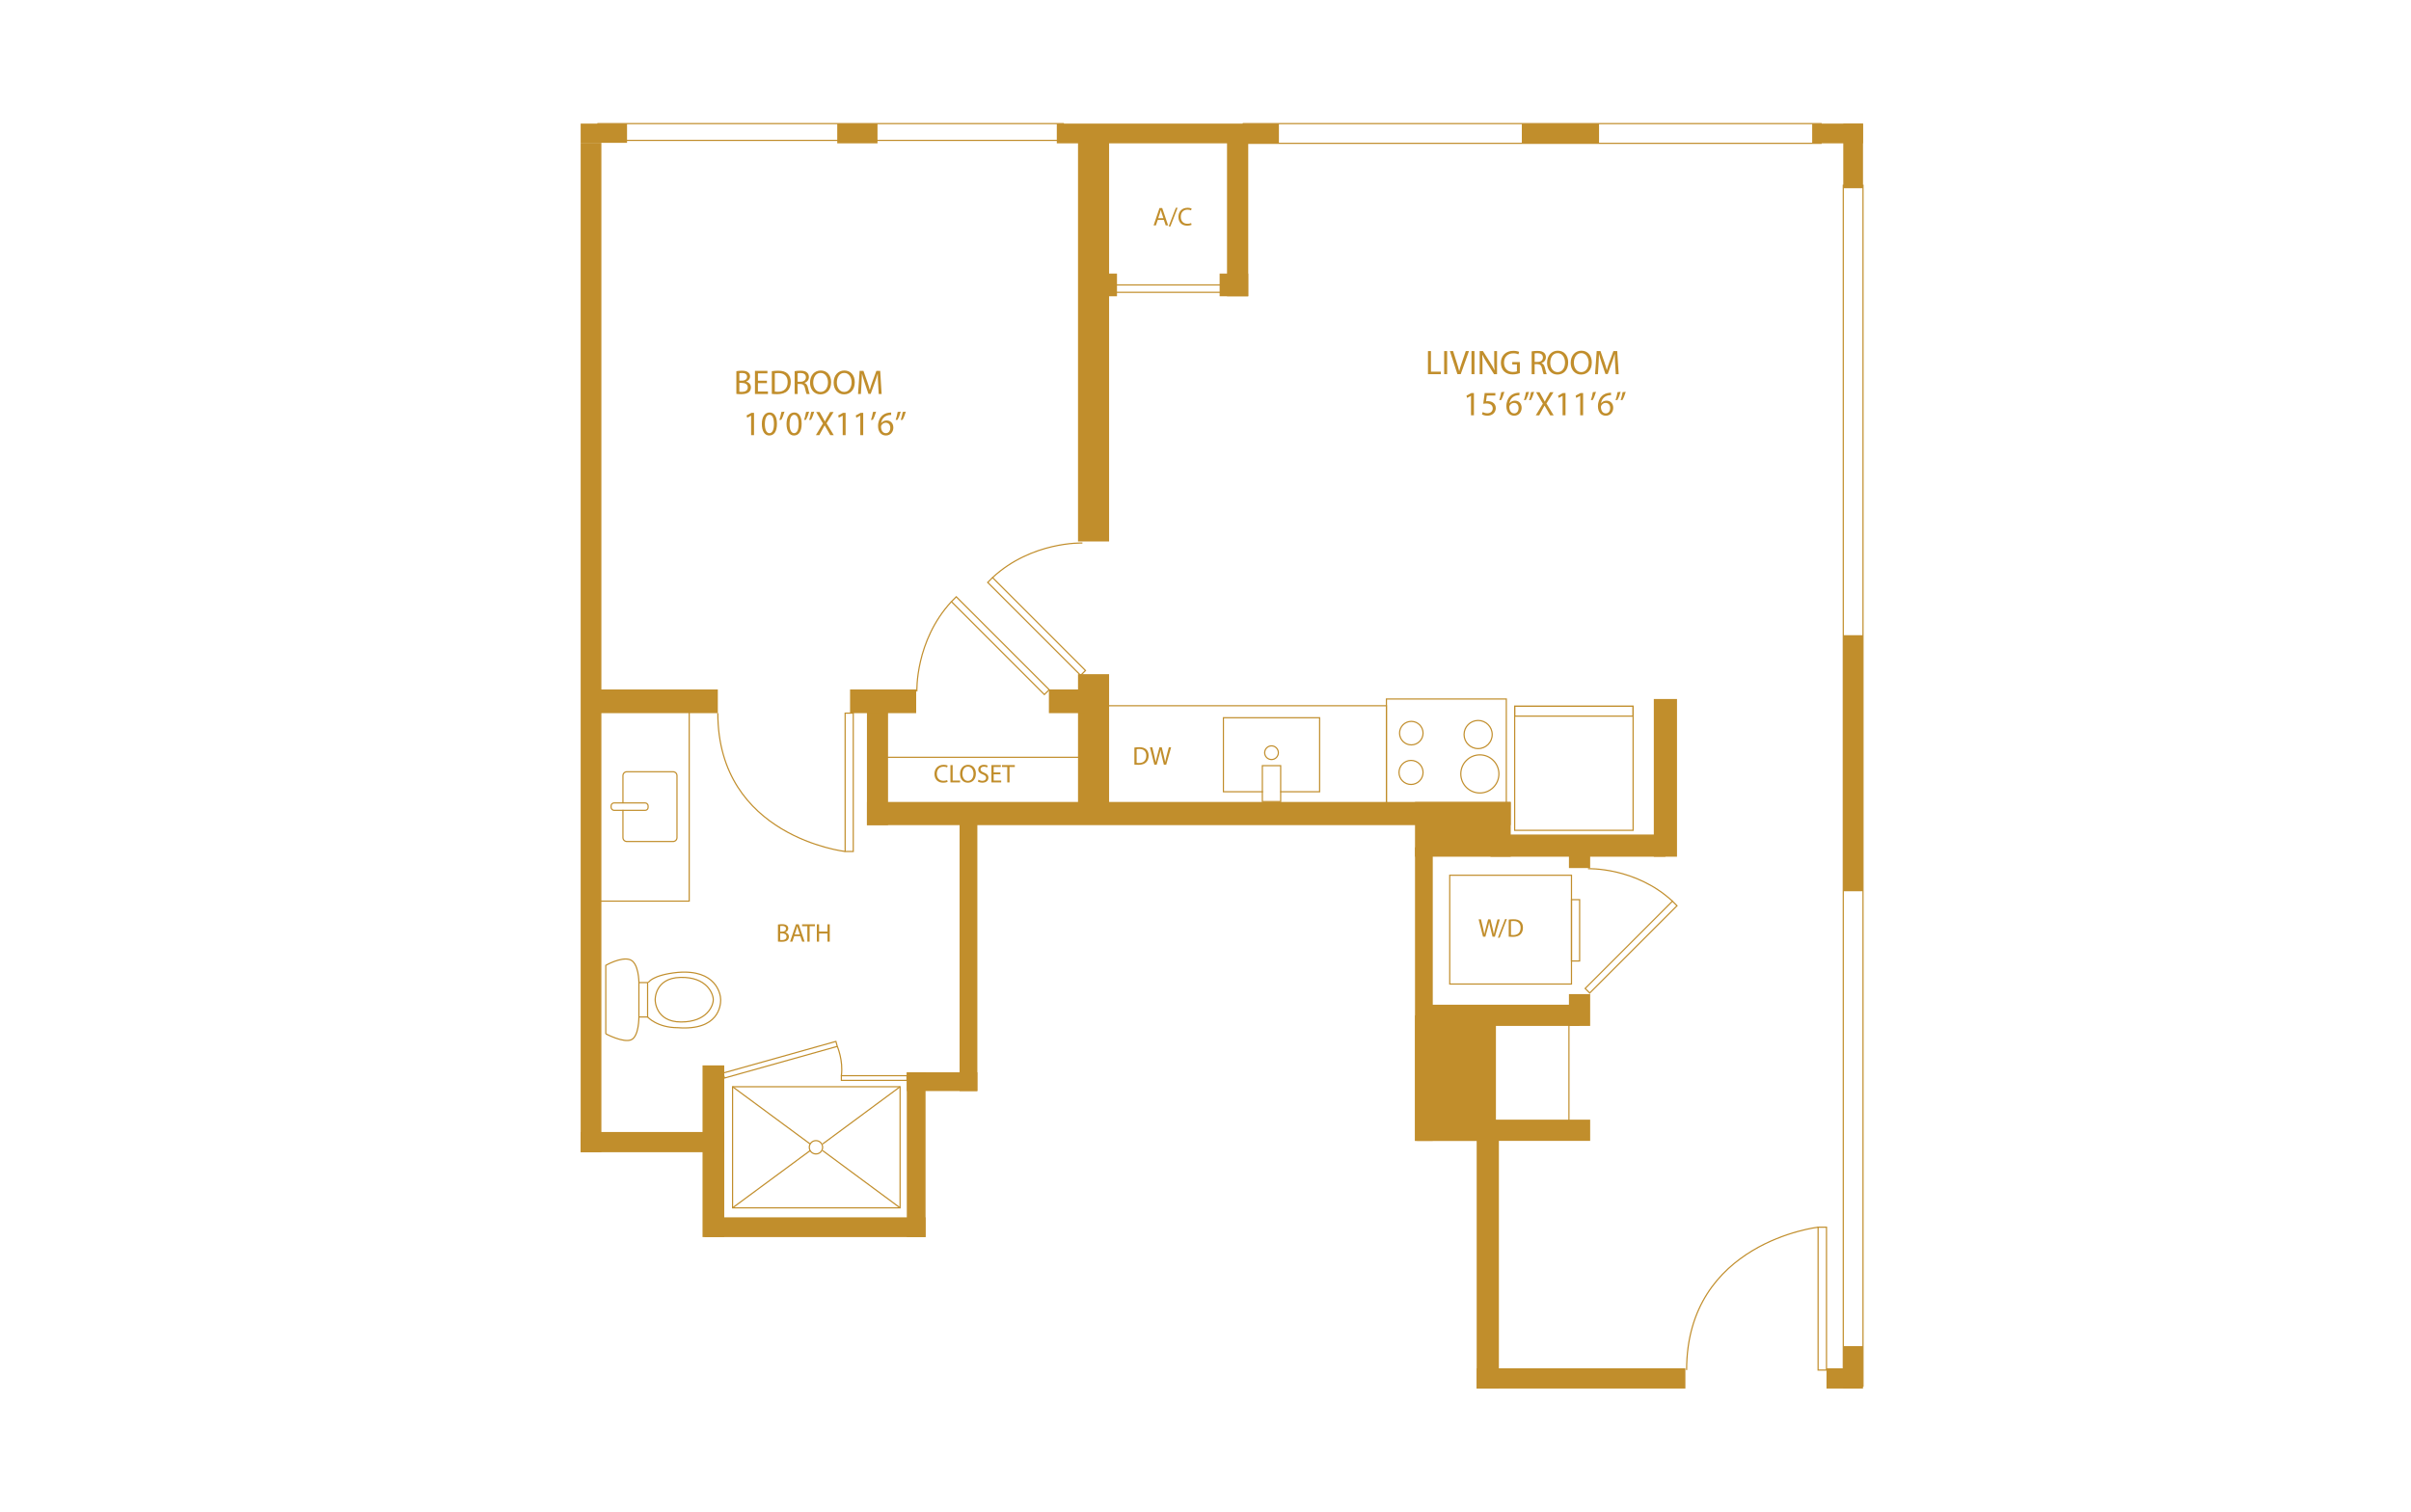 <?xml version="1.0" encoding="UTF-8"?><svg id="Layer_1" xmlns="http://www.w3.org/2000/svg" xmlns:xlink="http://www.w3.org/1999/xlink" viewBox="0 0 998 626"><defs><style>.cls-1{clip-path:url(#clippath);}.cls-2,.cls-3,.cls-4{stroke-width:0px;}.cls-2,.cls-5{fill:none;}.cls-3{fill:#c18e2c;}.cls-6{clip-path:url(#clippath-1);}.cls-7{clip-path:url(#clippath-2);}.cls-5{stroke:#c18e2c;stroke-miterlimit:10;stroke-width:.487px;}.cls-4{fill:#fff;}</style><clipPath id="clippath"><rect class="cls-2" x="200.696" y="-73.041" width="596.609" height="772.082"/></clipPath><clipPath id="clippath-1"><rect class="cls-2" x="200.696" y="-73.041" width="596.609" height="772.082"/></clipPath><clipPath id="clippath-2"><rect class="cls-2" x="200.696" y="-73.041" width="596.609" height="772.082"/></clipPath></defs><rect class="cls-4" x="-21" y="-18" width="1035" height="660"/><g class="cls-1"><rect class="cls-3" x="240.358" y="59.134" width="8.578" height="417.867"/><rect class="cls-3" x="240.358" y="468.628" width="59.433" height="8.374"/><rect class="cls-3" x="290.805" y="441.056" width="8.986" height="71.074"/><rect class="cls-3" x="291.622" y="503.961" width="91.498" height="8.169"/><rect class="cls-3" x="375.359" y="443.916" width="7.761" height="68.215"/><rect class="cls-3" x="375.359" y="443.916" width="29.206" height="7.761"/><rect class="cls-3" x="397.212" y="332.811" width="7.352" height="118.865"/><rect class="cls-3" x="358.856" y="331.994" width="266.486" height="9.599"/><rect class="cls-3" x="358.856" y="285.428" width="8.741" height="56.165"/><rect class="cls-3" x="351.873" y="285.428" width="27.366" height="9.803"/><rect class="cls-3" x="246.077" y="285.428" width="51.059" height="9.803"/><rect class="cls-3" x="585.722" y="331.994" width="39.622" height="22.67"/><rect class="cls-3" x="585.722" y="350.783" width="7.352" height="121.52"/><rect class="cls-3" x="649.443" y="411.544" width="8.782" height="13.173"/><rect class="cls-3" x="589.398" y="415.935" width="64.437" height="8.782"/><rect class="cls-3" x="585.722" y="420.326" width="33.495" height="51.978"/><rect class="cls-3" x="586.539" y="463.522" width="71.687" height="8.782"/><rect class="cls-3" x="611.251" y="470.874" width="9.191" height="103.956"/><rect class="cls-3" x="611.251" y="566.457" width="86.392" height="8.374"/><rect class="cls-3" x="756.055" y="566.457" width="13.888" height="8.374"/><rect class="cls-3" x="762.998" y="557.266" width="8.169" height="17.564"/><rect class="cls-3" x="684.572" y="289.375" width="9.599" height="65.29"/><rect class="cls-3" x="616.97" y="345.473" width="72.401" height="9.191"/><rect class="cls-3" x="649.443" y="353.234" width="8.782" height="6.127"/><rect class="cls-3" x="446.228" y="279.097" width="12.867" height="57.697"/><rect class="cls-3" x="434.178" y="285.428" width="15.136" height="9.803"/><rect class="cls-3" x="446.228" y="58.114" width="12.867" height="166.043"/><rect class="cls-3" x="507.907" y="58.114" width="8.782" height="64.538"/><rect class="cls-3" x="504.844" y="113.257" width="11.845" height="9.395"/><rect class="cls-3" x="446.988" y="113.257" width="15.375" height="9.395"/><rect class="cls-3" x="762.998" y="262.962" width="8.169" height="105.999"/><rect class="cls-3" x="762.998" y="51.17" width="8.169" height="26.755"/><rect class="cls-3" x="750.131" y="51.17" width="21.036" height="8.169"/><rect class="cls-3" x="629.942" y="51.17" width="31.959" height="8.169"/><rect class="cls-3" x="437.446" y="51.17" width="91.945" height="8.169"/><rect class="cls-5" x="514.647" y="51.17" width="239.16" height="8.169"/><rect class="cls-5" x="762.998" y="76.699" width="8.169" height="497.111"/><rect class="cls-3" x="240.358" y="51.169" width="19.198" height="7.965"/><rect class="cls-3" x="346.561" y="51.17" width="16.666" height="8.169"/><rect class="cls-5" x="247.506" y="51.17" width="192.641" height="6.944"/><rect class="cls-5" x="752.575" y="508.045" width="3.479" height="59.143"/><g class="cls-6"><path class="cls-5" d="M752.575,508.045s-54.422,6.213-54.422,59.143"/><rect class="cls-5" x="349.83" y="295.231" width="3.368" height="57.266"/><path class="cls-5" d="M349.83,352.497s-52.695-6.015-52.695-57.266"/><rect class="cls-5" x="427.658" y="232.144" width="2.837" height="54.406" transform="translate(-57.712 379.364) rotate(-45)"/><path class="cls-5" d="M410.844,239.108c16.299-15.073,37.203-14.307,37.203-14.307"/><rect class="cls-5" x="412.651" y="240.088" width="2.837" height="54.406" transform="translate(-67.725 371.079) rotate(-45)"/><path class="cls-5" d="M393.831,249.058c-15.073,16.299-14.307,37.203-14.307,37.203"/><rect class="cls-5" x="649.612" y="390.748" width="51.1" height="2.665" transform="translate(-79.492 592.249) rotate(-45)"/><path class="cls-5" d="M692.286,373.071c-15.308-14.157-34.943-13.438-34.943-13.438"/><rect class="cls-5" x="456.644" y="117.955" width="50.447" height="3.064"/><line class="cls-5" x1="449.611" y1="313.511" x2="363.227" y2="313.511"/><polyline class="cls-5" points="285.29 292.985 285.29 373.046 244.648 373.046"/><polyline class="cls-5" points="454.675 292.168 573.889 292.168 573.889 336.794"/><rect class="cls-5" x="573.889" y="289.375" width="49.63" height="44.145"/><circle class="cls-5" cx="612.566" cy="320.393" r="7.888"/><path class="cls-5" d="M579.097,319.78c0-2.749,2.228-4.979,4.979-4.979s4.978,2.229,4.978,4.979-2.228,4.979-4.978,4.979-4.979-2.229-4.979-4.979Z"/><path class="cls-5" d="M606.032,304.084c0-3.215,2.607-5.822,5.822-5.822s5.823,2.607,5.823,5.822-2.607,5.822-5.823,5.822-5.822-2.607-5.822-5.822Z"/><circle class="cls-5" cx="584.19" cy="303.505" r="4.864"/><rect class="cls-5" x="626.98" y="292.376" width="49.017" height="51.365"/><rect class="cls-5" x="626.98" y="292.376" width="49.017" height="4.085"/><polyline class="cls-5" points="522.785 327.769 506.414 327.769 506.414 297.133 546.24 297.133 546.24 327.769 529.946 327.769"/><rect class="cls-5" x="522.536" y="316.971" width="7.582" height="14.858"/><circle class="cls-5" cx="526.327" cy="311.609" r="2.834"/><path class="cls-5" d="M250.755,427.983v-28.338s6.204-3.599,9.956-2.374c3.753,1.225,3.753,9.42,3.753,9.42v14.322s.077,7.965-3.14,9.42c-3.217,1.455-10.569-2.451-10.569-2.451Z"/><polyline class="cls-5" points="264.464 421.014 268.064 421.014 268.064 406.769 264.464 406.769"/><path class="cls-5" d="M268.064,421.014s3.906,4.442,12.561,4.442c16.849,1.225,17.692-9.121,17.692-11.569s-1.926-12.634-17.769-11.332c-10.645,1.072-12.178,4.212-12.178,4.212"/><path class="cls-5" d="M271.204,413.999s0,9.083,10.722,9.083,13.326-6.708,13.326-9.232-2.722-9.465-13.556-9.226-10.492,9.375-10.492,9.375Z"/><path class="cls-5" d="M257.862,332.556v-11.45c0-.889.72-1.609,1.609-1.609h19.147c.888,0,1.609.719,1.609,1.609v25.657c0,.888-.72,1.609-1.609,1.609h-19.147c-.888,0-1.609-.72-1.609-1.609v-11.489"/><rect class="cls-5" x="252.96" y="332.402" width="15.318" height="3.064" rx="1.208" ry="1.208"/><rect class="cls-5" x="303.237" y="449.89" width="69.338" height="50.139"/><path class="cls-5" d="M337.753,477.716c1.523,0,2.757-1.234,2.757-2.757s-1.234-2.758-2.757-2.758-2.757,1.235-2.757,2.758,1.234,2.757,2.757,2.757Z"/><line class="cls-5" x1="303.238" y1="449.889" x2="335.357" y2="473.599"/><line class="cls-5" x1="303.238" y1="500.029" x2="335.357" y2="476.32"/><line class="cls-5" x1="372.576" y1="449.889" x2="340.511" y2="473.599"/><line class="cls-5" x1="372.576" y1="500.029" x2="340.511" y2="476.32"/><rect class="cls-5" x="348.272" y="445.32" width="27.163" height="1.94"/><rect class="cls-5" x="298.694" y="437.635" width="48.506" height="2.144" transform="translate(-106.467 103.503) rotate(-15.666)"/><path class="cls-5" d="M346.588,433.189s2.525,5.799,1.684,12.131"/></g><path class="cls-3" d="M591.088,145.339h1.235v8.528h4.087v1.036h-5.322v-9.565Z"/><path class="cls-3" d="M599.023,145.339v9.565h-1.235v-9.565h1.235Z"/><path class="cls-3" d="M603.28,154.903l-3.122-9.565h1.334l1.49,4.711c.411,1.291.767,2.455,1.022,3.576h.028c.27-1.106.667-2.313,1.093-3.562l1.618-4.726h1.319l-3.42,9.565h-1.362Z"/><path class="cls-3" d="M610.336,145.339v9.565h-1.235v-9.565h1.235Z"/><path class="cls-3" d="M612.493,154.903v-9.565h1.349l3.065,4.839c.709,1.121,1.263,2.129,1.717,3.108l.028-.014c-.113-1.277-.142-2.441-.142-3.931v-4.002h1.163v9.565h-1.249l-3.036-4.853c-.667-1.065-1.306-2.157-1.788-3.193l-.043.014c.071,1.206.1,2.356.1,3.945v4.087h-1.164Z"/><path class="cls-3" d="M629.113,154.477c-.554.199-1.647.525-2.938.525-1.447,0-2.64-.369-3.576-1.263-.823-.795-1.334-2.072-1.334-3.562.015-2.852,1.973-4.939,5.18-4.939,1.106,0,1.973.241,2.384.44l-.298,1.008c-.511-.227-1.149-.412-2.114-.412-2.327,0-3.846,1.447-3.846,3.846,0,2.427,1.462,3.86,3.689,3.86.809,0,1.362-.114,1.647-.255v-2.853h-1.944v-.993h3.15v4.598Z"/><path class="cls-3" d="M634.011,145.466c.625-.127,1.519-.198,2.37-.198,1.32,0,2.171.241,2.768.78.482.426.752,1.079.752,1.816,0,1.263-.795,2.1-1.803,2.441v.043c.738.255,1.178.936,1.405,1.93.312,1.334.539,2.256.738,2.626h-1.277c-.156-.27-.369-1.093-.639-2.285-.284-1.32-.795-1.816-1.916-1.859h-1.163v4.144h-1.235v-9.437ZM635.246,149.823h1.263c1.319,0,2.157-.724,2.157-1.816,0-1.235-.894-1.774-2.2-1.788-.596,0-1.022.057-1.22.113v3.491Z"/><path class="cls-3" d="M649.126,150.022c0,3.292-2.001,5.038-4.441,5.038-2.525,0-4.3-1.958-4.3-4.854,0-3.037,1.888-5.023,4.441-5.023,2.611,0,4.3,2.001,4.3,4.839ZM641.705,150.178c0,2.043,1.106,3.874,3.051,3.874,1.958,0,3.064-1.802,3.064-3.973,0-1.902-.993-3.888-3.051-3.888-2.043,0-3.064,1.887-3.064,3.987Z"/><path class="cls-3" d="M658.906,150.022c0,3.292-2.001,5.038-4.441,5.038-2.525,0-4.3-1.958-4.3-4.854,0-3.037,1.888-5.023,4.441-5.023,2.611,0,4.3,2.001,4.3,4.839ZM651.485,150.178c0,2.043,1.106,3.874,3.051,3.874,1.958,0,3.065-1.802,3.065-3.973,0-1.902-.994-3.888-3.052-3.888-2.043,0-3.064,1.887-3.064,3.987Z"/><path class="cls-3" d="M668.572,150.703c-.071-1.334-.156-2.938-.142-4.13h-.043c-.326,1.121-.724,2.313-1.206,3.633l-1.688,4.641h-.936l-1.547-4.555c-.454-1.348-.837-2.583-1.107-3.718h-.028c-.028,1.192-.099,2.796-.185,4.229l-.255,4.101h-1.178l.667-9.565h1.575l1.632,4.626c.398,1.178.724,2.228.965,3.221h.043c.241-.965.581-2.015,1.007-3.221l1.703-4.626h1.575l.596,9.565h-1.206l-.241-4.2Z"/><path class="cls-3" d="M608.901,163.877h-.028l-1.603.865-.241-.951,2.016-1.079h1.065v9.224h-1.207v-8.06Z"/><path class="cls-3" d="M618.979,163.763h-3.519l-.354,2.37c.213-.028.411-.057.752-.057.71,0,1.419.156,1.987.497.724.412,1.319,1.206,1.319,2.37,0,1.802-1.434,3.15-3.435,3.15-1.007,0-1.858-.284-2.299-.568l.312-.951c.383.227,1.135.511,1.973.511,1.178,0,2.186-.766,2.186-2.001-.015-1.192-.81-2.043-2.654-2.043-.524,0-.936.057-1.277.1l.597-4.428h4.413v1.05Z"/><path class="cls-3" d="M622.727,162.216c-.326,1.192-.936,2.71-1.334,3.363l-.795.099c.312-.837.682-2.313.837-3.334l1.292-.128Z"/><path class="cls-3" d="M628.957,163.593c-.256-.014-.582,0-.936.057-1.958.327-2.994,1.76-3.207,3.278h.042c.44-.582,1.207-1.065,2.228-1.065,1.632,0,2.781,1.178,2.781,2.98,0,1.689-1.149,3.25-3.065,3.25-1.973,0-3.264-1.533-3.264-3.931,0-1.816.653-3.249,1.562-4.158.766-.752,1.787-1.22,2.951-1.362.369-.057.682-.071.908-.071v1.022ZM628.602,168.915c0-1.32-.752-2.115-1.901-2.115-.753,0-1.448.468-1.788,1.135-.086.142-.143.327-.143.554.028,1.518.724,2.639,2.029,2.639,1.079,0,1.803-.894,1.803-2.213Z"/><path class="cls-3" d="M632.932,162.216c-.326,1.192-.936,2.71-1.319,3.363l-.795.099c.298-.837.682-2.313.837-3.334l1.277-.128ZM635.032,162.216c-.326,1.192-.936,2.71-1.32,3.363l-.794.099c.311-.837.681-2.313.837-3.334l1.277-.128Z"/><path class="cls-3" d="M641.675,171.937l-1.22-2.114c-.497-.809-.81-1.334-1.107-1.888h-.028c-.27.554-.539,1.065-1.036,1.902l-1.149,2.1h-1.419l2.924-4.839-2.81-4.726h1.433l1.263,2.242c.355.625.625,1.107.88,1.618h.043c.27-.568.511-1.008.865-1.618l1.306-2.242h1.419l-2.908,4.654,2.979,4.91h-1.434Z"/><path class="cls-3" d="M646.813,163.877h-.028l-1.603.865-.241-.951,2.016-1.079h1.065v9.224h-1.207v-8.06Z"/><path class="cls-3" d="M654.095,163.877h-.028l-1.603.865-.241-.951,2.016-1.079h1.065v9.224h-1.207v-8.06Z"/><path class="cls-3" d="M660.64,162.216c-.326,1.192-.936,2.71-1.334,3.363l-.795.099c.312-.837.682-2.313.837-3.334l1.292-.128Z"/><path class="cls-3" d="M666.869,163.593c-.256-.014-.582,0-.936.057-1.958.327-2.994,1.76-3.207,3.278h.042c.44-.582,1.207-1.065,2.228-1.065,1.632,0,2.781,1.178,2.781,2.98,0,1.689-1.149,3.25-3.065,3.25-1.973,0-3.264-1.533-3.264-3.931,0-1.816.653-3.249,1.562-4.158.766-.752,1.787-1.22,2.951-1.362.369-.057.682-.071.908-.071v1.022ZM666.515,168.915c0-1.32-.752-2.115-1.901-2.115-.753,0-1.448.468-1.788,1.135-.086.142-.143.327-.143.554.028,1.518.724,2.639,2.029,2.639,1.079,0,1.803-.894,1.803-2.213Z"/><path class="cls-3" d="M670.844,162.216c-.326,1.192-.936,2.71-1.319,3.363l-.795.099c.298-.837.682-2.313.837-3.334l1.277-.128ZM672.944,162.216c-.326,1.192-.936,2.71-1.32,3.363l-.794.099c.311-.837.681-2.313.837-3.334l1.277-.128Z"/><path class="cls-3" d="M479.221,91.053l-.746,2.258h-.959l2.439-7.179h1.119l2.45,7.179h-.991l-.767-2.258h-2.546ZM481.575,90.328l-.703-2.066c-.16-.469-.266-.894-.373-1.31h-.021c-.106.426-.224.863-.362,1.299l-.703,2.077h2.162Z"/><path class="cls-3" d="M483.755,93.736l2.972-7.722h.724l-2.982,7.722h-.714Z"/><path class="cls-3" d="M493.243,93.076c-.341.17-1.022.341-1.895.341-2.024,0-3.547-1.278-3.547-3.632,0-2.247,1.523-3.771,3.749-3.771.895,0,1.46.192,1.704.32l-.224.756c-.352-.171-.852-.298-1.448-.298-1.683,0-2.801,1.076-2.801,2.961,0,1.757,1.012,2.886,2.758,2.886.565,0,1.14-.117,1.513-.298l.191.735Z"/><path class="cls-3" d="M469.565,309.48c.565-.085,1.235-.149,1.97-.149,1.331,0,2.279.309,2.908.895.639.585,1.012,1.417,1.012,2.577,0,1.172-.362,2.13-1.033,2.791-.671.671-1.778,1.032-3.174,1.032-.66,0-1.214-.031-1.683-.085v-7.061ZM470.491,315.827c.234.043.575.054.938.054,1.981,0,3.057-1.107,3.057-3.046.011-1.694-.948-2.769-2.908-2.769-.479,0-.841.043-1.086.096v5.665Z"/><path class="cls-3" d="M477.826,316.562l-1.821-7.179h.98l.852,3.632c.213.895.405,1.789.533,2.481h.021c.117-.713.341-1.565.586-2.492l.959-3.622h.969l.874,3.643c.202.852.394,1.704.5,2.46h.021c.149-.788.352-1.586.575-2.481l.948-3.622h.948l-2.034,7.179h-.969l-.905-3.738c-.224-.916-.373-1.619-.469-2.343h-.021c-.127.713-.288,1.417-.554,2.343l-1.022,3.738h-.969Z"/><path class="cls-3" d="M304.808,153.666c.539-.113,1.391-.198,2.256-.198,1.234,0,2.029.213,2.625.695.497.369.795.936.795,1.688,0,.922-.61,1.731-1.618,2.1v.028c.908.227,1.972.98,1.972,2.398,0,.823-.326,1.447-.809,1.915-.667.61-1.746.894-3.307.894-.852,0-1.504-.057-1.915-.113v-9.409ZM306.043,157.583h1.121c1.306,0,2.072-.681,2.072-1.603,0-1.121-.852-1.561-2.1-1.561-.568,0-.894.043-1.093.085v3.08ZM306.043,162.167c.241.043.596.057,1.036.057,1.277,0,2.455-.468,2.455-1.859,0-1.306-1.121-1.845-2.469-1.845h-1.022v3.647Z"/><path class="cls-3" d="M317.454,158.619h-3.718v3.448h4.144v1.036h-5.378v-9.565h5.165v1.036h-3.931v3.023h3.718v1.022Z"/><path class="cls-3" d="M319.485,153.666c.752-.113,1.646-.198,2.625-.198,1.774,0,3.037.411,3.874,1.192.852.78,1.348,1.887,1.348,3.434,0,1.561-.482,2.838-1.377,3.718-.894.894-2.37,1.377-4.229,1.377-.88,0-1.618-.043-2.242-.113v-9.409ZM320.719,162.124c.312.057.767.071,1.249.071,2.639,0,4.073-1.476,4.073-4.059.014-2.256-1.263-3.689-3.874-3.689-.639,0-1.121.057-1.448.127v7.55Z"/><path class="cls-3" d="M328.938,153.666c.625-.127,1.518-.198,2.37-.198,1.32,0,2.171.241,2.767.78.483.426.752,1.079.752,1.816,0,1.263-.795,2.1-1.802,2.441v.043c.738.255,1.178.936,1.405,1.93.312,1.334.539,2.256.738,2.626h-1.277c-.156-.27-.369-1.093-.639-2.285-.284-1.32-.795-1.816-1.916-1.859h-1.164v4.144h-1.234v-9.437ZM330.172,158.023h1.263c1.32,0,2.157-.724,2.157-1.816,0-1.235-.894-1.774-2.199-1.788-.596,0-1.022.057-1.221.113v3.491Z"/><path class="cls-3" d="M344.039,158.222c0,3.292-2.001,5.038-4.442,5.038-2.526,0-4.3-1.958-4.3-4.854,0-3.037,1.888-5.023,4.442-5.023,2.611,0,4.3,2.001,4.3,4.839ZM336.617,158.377c0,2.043,1.107,3.874,3.051,3.874,1.958,0,3.065-1.802,3.065-3.973,0-1.902-.993-3.888-3.051-3.888-2.043,0-3.065,1.887-3.065,3.987Z"/><path class="cls-3" d="M353.818,158.222c0,3.292-2.001,5.038-4.442,5.038-2.526,0-4.3-1.958-4.3-4.854,0-3.037,1.888-5.023,4.442-5.023,2.611,0,4.3,2.001,4.3,4.839ZM346.397,158.377c0,2.043,1.107,3.874,3.051,3.874,1.958,0,3.065-1.802,3.065-3.973,0-1.902-.993-3.888-3.051-3.888-2.043,0-3.065,1.887-3.065,3.987Z"/><path class="cls-3" d="M363.485,158.902c-.071-1.333-.156-2.937-.142-4.129h-.043c-.326,1.121-.724,2.313-1.206,3.633l-1.688,4.641h-.936l-1.547-4.555c-.454-1.348-.837-2.583-1.107-3.718h-.028c-.028,1.192-.1,2.796-.185,4.229l-.255,4.101h-1.178l.667-9.565h1.575l1.632,4.626c.397,1.178.724,2.228.965,3.221h.043c.241-.965.582-2.015,1.008-3.221l1.703-4.626h1.575l.596,9.565h-1.206l-.241-4.201Z"/><path class="cls-3" d="M310.911,172.076h-.028l-1.603.865-.242-.951,2.015-1.079h1.065v9.224h-1.206v-8.06Z"/><path class="cls-3" d="M321.612,175.425c0,3.136-1.164,4.868-3.207,4.868-1.802,0-3.023-1.689-3.051-4.74,0-3.094,1.334-4.796,3.207-4.796,1.944,0,3.051,1.731,3.051,4.668ZM316.603,175.567c0,2.398.738,3.76,1.873,3.76,1.277,0,1.887-1.49,1.887-3.846,0-2.271-.582-3.76-1.873-3.76-1.093,0-1.887,1.334-1.887,3.846Z"/><path class="cls-3" d="M324.735,170.416c-.326,1.192-.936,2.71-1.333,3.363l-.795.099c.312-.837.681-2.313.837-3.334l1.291-.128Z"/><path class="cls-3" d="M331.832,175.425c0,3.136-1.164,4.868-3.207,4.868-1.802,0-3.023-1.689-3.051-4.74,0-3.094,1.334-4.796,3.207-4.796,1.944,0,3.051,1.731,3.051,4.668ZM326.822,175.567c0,2.398.738,3.76,1.873,3.76,1.277,0,1.887-1.49,1.887-3.846,0-2.271-.582-3.76-1.873-3.76-1.093,0-1.887,1.334-1.887,3.846Z"/><path class="cls-3" d="M334.941,170.416c-.326,1.192-.936,2.71-1.319,3.363l-.795.099c.298-.837.681-2.313.837-3.334l1.277-.128ZM337.041,170.416c-.327,1.192-.936,2.71-1.32,3.363l-.795.099c.312-.837.681-2.313.837-3.334l1.277-.128Z"/><path class="cls-3" d="M343.684,180.136l-1.221-2.114c-.497-.809-.809-1.334-1.106-1.888h-.029c-.27.554-.539,1.065-1.036,1.902l-1.149,2.1h-1.419l2.923-4.839-2.81-4.726h1.433l1.263,2.242c.354.625.625,1.107.88,1.618h.043c.27-.568.511-1.008.866-1.618l1.306-2.242h1.419l-2.909,4.654,2.98,4.91h-1.433Z"/><path class="cls-3" d="M348.823,172.076h-.028l-1.603.865-.242-.951,2.015-1.079h1.065v9.224h-1.206v-8.06Z"/><path class="cls-3" d="M356.104,172.076h-.028l-1.603.865-.241-.951,2.015-1.079h1.065v9.224h-1.206v-8.06Z"/><path class="cls-3" d="M362.647,170.416c-.326,1.192-.936,2.71-1.333,3.363l-.795.099c.312-.837.681-2.313.837-3.334l1.291-.128Z"/><path class="cls-3" d="M368.878,171.792c-.255-.014-.582,0-.936.057-1.958.327-2.994,1.76-3.207,3.278h.043c.44-.582,1.206-1.065,2.228-1.065,1.632,0,2.781,1.178,2.781,2.98,0,1.689-1.149,3.25-3.065,3.25-1.972,0-3.264-1.533-3.264-3.931,0-1.816.653-3.249,1.561-4.158.766-.752,1.788-1.22,2.952-1.362.369-.057.681-.071.908-.071v1.022ZM368.523,177.114c0-1.32-.752-2.115-1.901-2.115-.752,0-1.447.468-1.788,1.135-.085.142-.142.327-.142.554.028,1.518.724,2.639,2.029,2.639,1.079,0,1.802-.894,1.802-2.213Z"/><path class="cls-3" d="M372.853,170.416c-.326,1.192-.936,2.71-1.319,3.363l-.795.099c.298-.837.681-2.313.837-3.334l1.277-.128ZM374.954,170.416c-.327,1.192-.936,2.71-1.32,3.363l-.795.099c.312-.837.681-2.313.837-3.334l1.277-.128Z"/><path class="cls-3" d="M392.258,323.68c-.341.171-1.022.341-1.895.341-2.024,0-3.547-1.278-3.547-3.632,0-2.247,1.523-3.771,3.749-3.771.894,0,1.46.192,1.704.319l-.224.757c-.352-.171-.852-.299-1.448-.299-1.683,0-2.801,1.076-2.801,2.961,0,1.758,1.012,2.887,2.758,2.887.565,0,1.14-.117,1.513-.298l.191.734Z"/><path class="cls-3" d="M393.416,316.735h.926v6.401h3.067v.777h-3.994v-7.179Z"/><path class="cls-3" d="M403.947,320.25c0,2.471-1.502,3.781-3.334,3.781-1.895,0-3.227-1.47-3.227-3.643,0-2.279,1.417-3.771,3.334-3.771,1.96,0,3.227,1.502,3.227,3.632ZM398.377,320.367c0,1.534.831,2.908,2.29,2.908,1.47,0,2.3-1.353,2.3-2.982,0-1.428-.746-2.918-2.29-2.918-1.534,0-2.3,1.416-2.3,2.992Z"/><path class="cls-3" d="M405.019,322.785c.415.256,1.022.469,1.662.469.948,0,1.502-.501,1.502-1.225,0-.672-.383-1.055-1.353-1.428-1.171-.415-1.895-1.022-1.895-2.034,0-1.118.926-1.949,2.322-1.949.735,0,1.267.171,1.587.352l-.256.756c-.234-.127-.713-.341-1.363-.341-.98,0-1.353.586-1.353,1.076,0,.671.436,1.001,1.427,1.385,1.214.469,1.832,1.055,1.832,2.108,0,1.108-.82,2.066-2.514,2.066-.692,0-1.449-.202-1.832-.458l.234-.777Z"/><path class="cls-3" d="M414.113,320.549h-2.791v2.588h3.11v.777h-4.037v-7.179h3.877v.777h-2.95v2.269h2.791v.768Z"/><path class="cls-3" d="M416.943,317.523h-2.184v-.788h5.315v.788h-2.194v6.391h-.937v-6.391Z"/><path class="cls-3" d="M322.026,382.749c.405-.085,1.044-.148,1.693-.148.927,0,1.523.159,1.97.521.373.277.597.703.597,1.268,0,.692-.458,1.299-1.214,1.576v.021c.682.17,1.48.734,1.48,1.8,0,.618-.245,1.086-.607,1.438-.5.458-1.31.671-2.482.671-.639,0-1.129-.042-1.438-.085v-7.061ZM322.952,385.688h.842c.98,0,1.555-.511,1.555-1.203,0-.842-.639-1.172-1.576-1.172-.426,0-.671.032-.82.065v2.311ZM322.952,389.129c.181.032.448.043.778.043.959,0,1.842-.352,1.842-1.395,0-.98-.841-1.385-1.853-1.385h-.767v2.737Z"/><path class="cls-3" d="M328.744,387.574l-.746,2.258h-.959l2.439-7.179h1.119l2.45,7.179h-.991l-.767-2.258h-2.545ZM331.098,386.85l-.703-2.066c-.16-.468-.266-.894-.373-1.31h-.021c-.106.426-.224.862-.362,1.3l-.703,2.076h2.162Z"/><path class="cls-3" d="M334.194,383.441h-2.184v-.788h5.315v.788h-2.194v6.391h-.937v-6.391Z"/><path class="cls-3" d="M339.048,382.653v3.004h3.472v-3.004h.938v7.179h-.938v-3.365h-3.472v3.365h-.926v-7.179h.926Z"/><path class="cls-3" d="M613.88,387.788l-1.821-7.179h.98l.852,3.632c.214.894.405,1.789.533,2.481h.021c.117-.713.341-1.565.585-2.492l.959-3.621h.969l.874,3.643c.202.853.394,1.704.5,2.46h.021c.149-.788.352-1.587.575-2.481l.948-3.621h.947l-2.034,7.179h-.969l-.905-3.738c-.224-.916-.373-1.619-.469-2.343h-.021c-.128.713-.287,1.416-.554,2.343l-1.022,3.738h-.969Z"/><path class="cls-3" d="M620.042,388.214l2.972-7.722h.725l-2.982,7.722h-.714Z"/><path class="cls-3" d="M624.514,380.705c.565-.085,1.235-.148,1.971-.148,1.331,0,2.278.309,2.907.894.639.586,1.012,1.416,1.012,2.577,0,1.172-.362,2.13-1.033,2.791-.671.671-1.778,1.032-3.174,1.032-.66,0-1.214-.031-1.683-.085v-7.061ZM625.44,387.053c.234.043.575.054.936.054,1.981,0,3.058-1.107,3.058-3.046.01-1.693-.948-2.769-2.908-2.769-.479,0-.841.043-1.086.096v5.666Z"/><g class="cls-7"><rect class="cls-5" x="600.098" y="362.338" width="50.395" height="45.034"/><rect class="cls-5" x="650.493" y="372.447" width="3.37" height="25.388"/><line class="cls-5" x1="649.443" y1="421.014" x2="649.443" y2="470.875"/></g></g></svg>